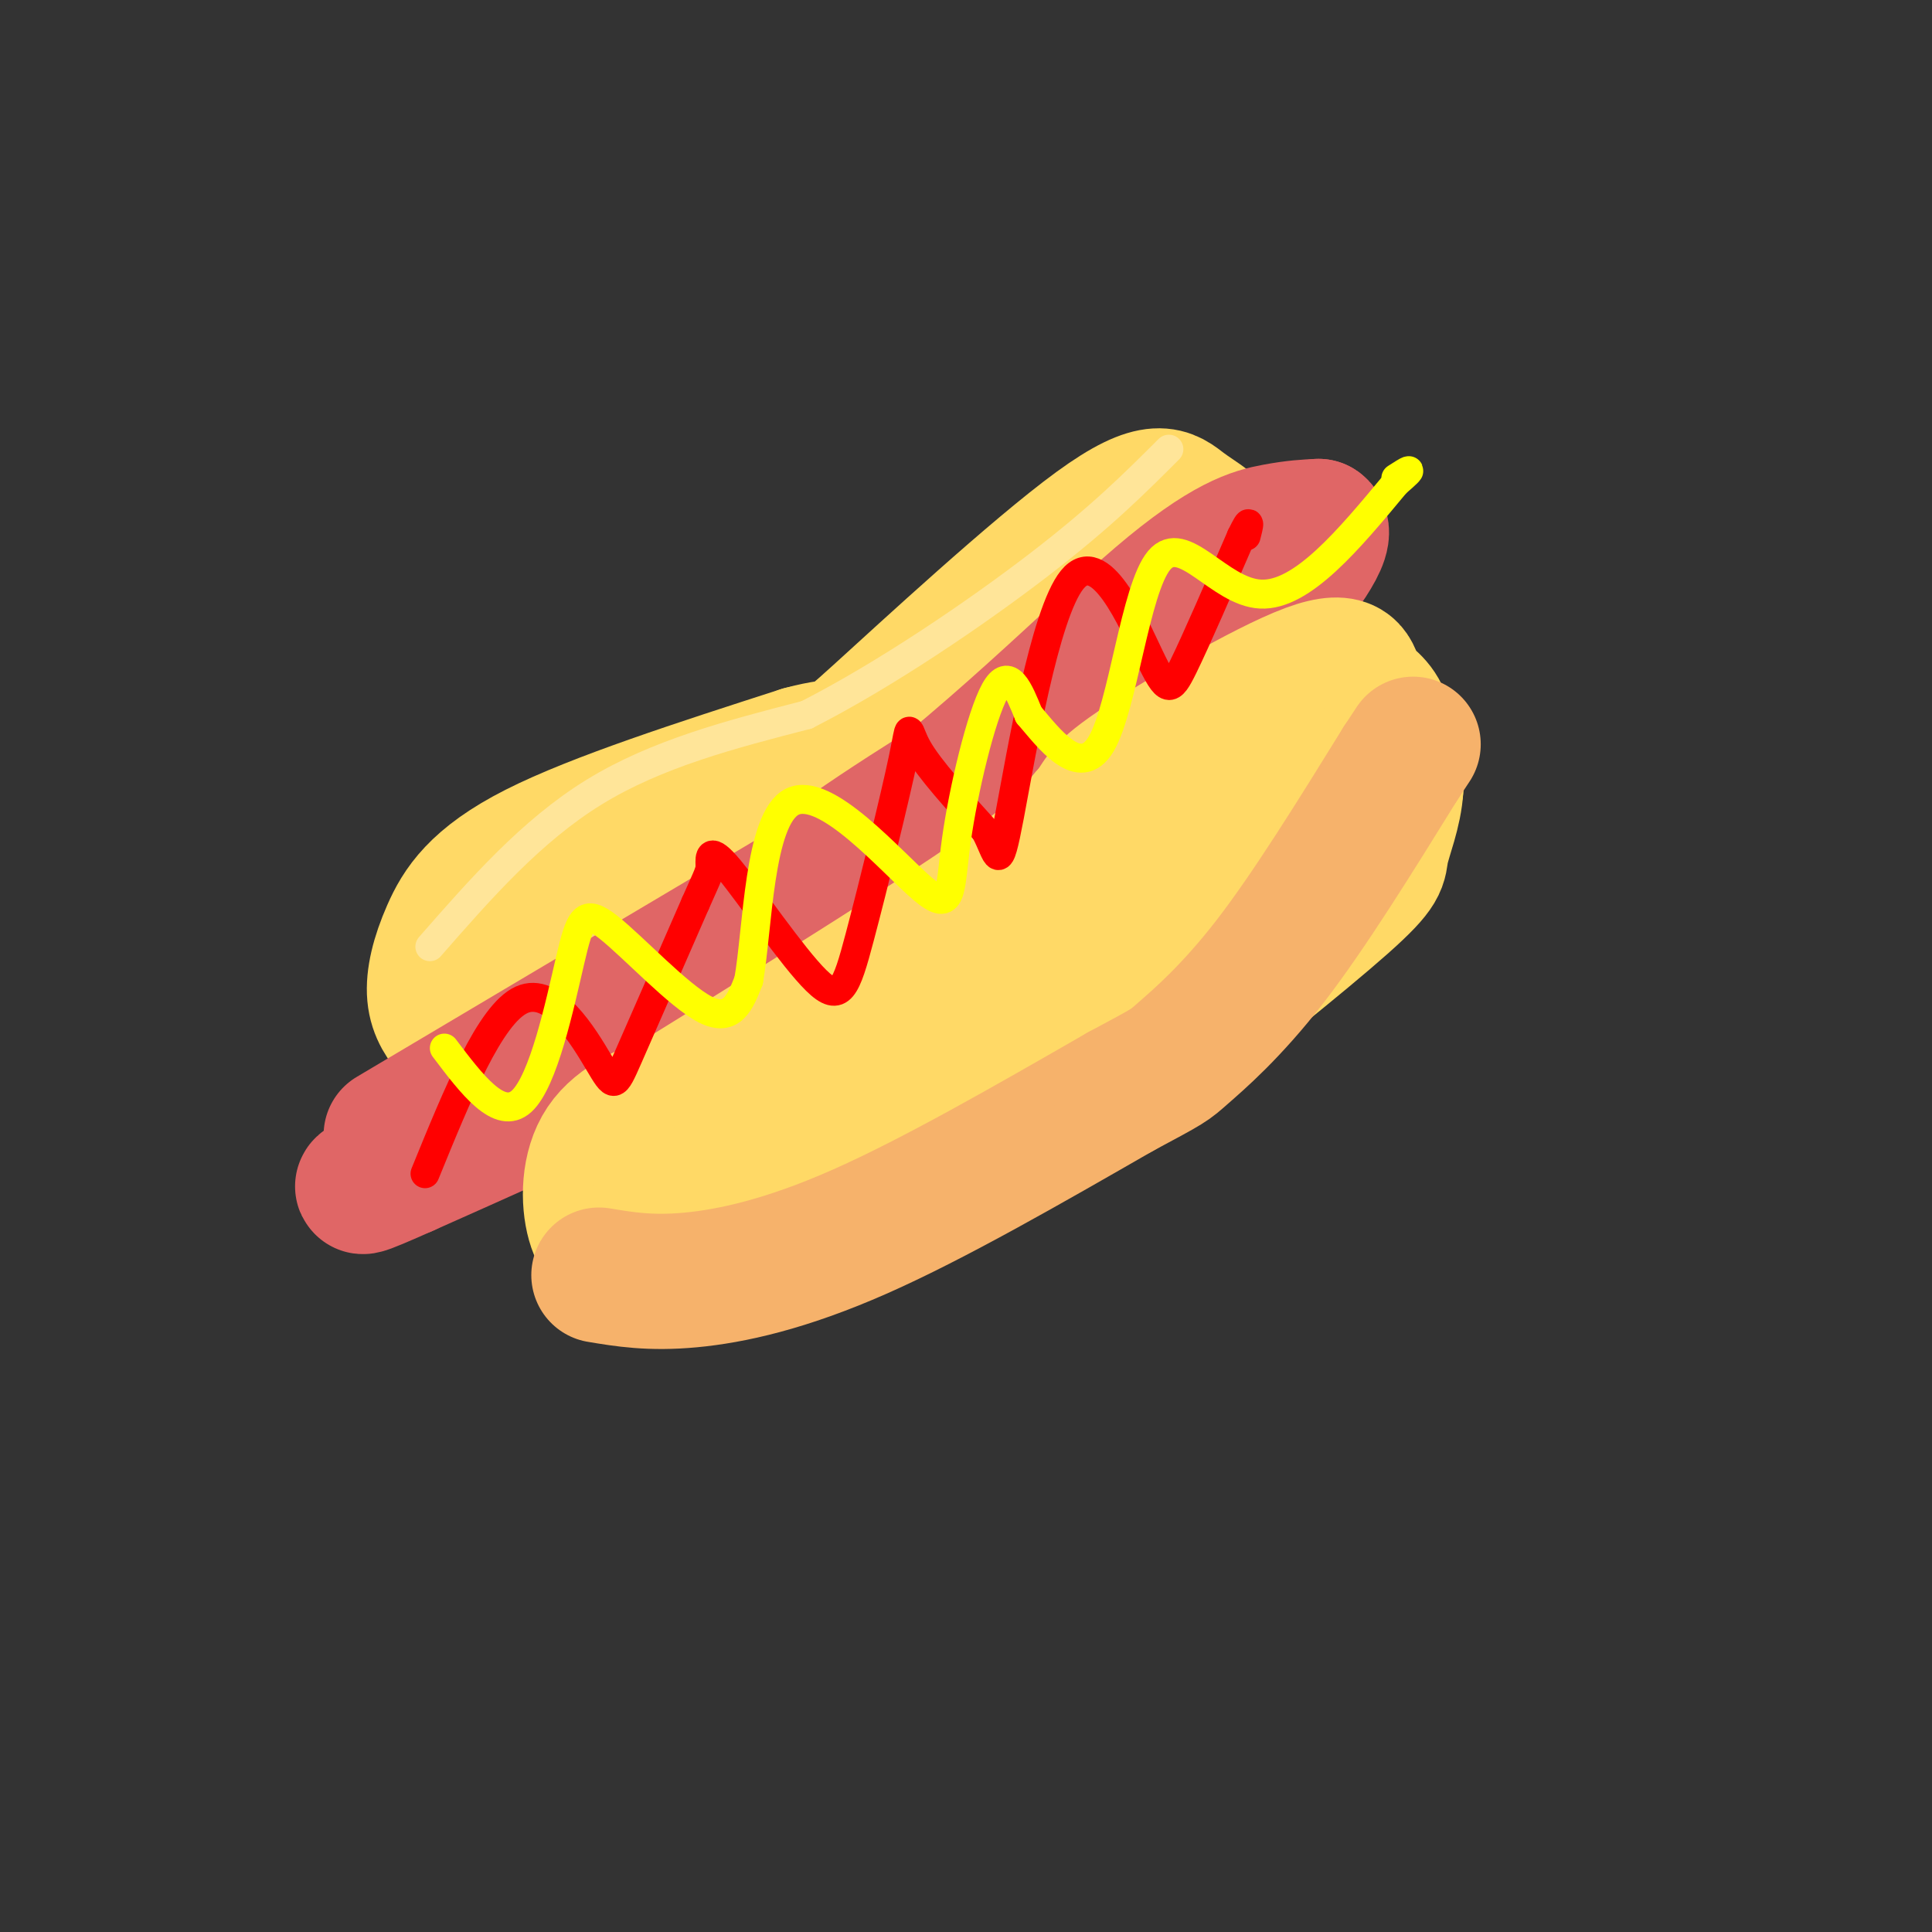 <svg viewBox='0 0 400 400' version='1.1' xmlns='http://www.w3.org/2000/svg' xmlns:xlink='http://www.w3.org/1999/xlink'><rect x="0" y="0" width="400" height="400" fill="#333333" stroke="none"/><g fill='none' stroke='rgb(255,217,102)' stroke-width='28' stroke-linecap='round' stroke-linejoin='round'><path d='M116,217c-5.142,1.247 -10.284,2.493 -14,2c-3.716,-0.493 -6.007,-2.726 -8,-5c-1.993,-2.274 -3.689,-4.589 -4,-8c-0.311,-3.411 0.762,-7.918 3,-13c2.238,-5.082 5.639,-10.738 18,-17c12.361,-6.262 33.680,-13.131 55,-20'/><path d='M166,156c9.657,-2.626 6.298,0.808 16,-8c9.702,-8.808 32.463,-29.860 45,-39c12.537,-9.140 14.848,-6.369 18,-4c3.152,2.369 7.144,4.336 9,8c1.856,3.664 1.577,9.025 1,13c-0.577,3.975 -1.450,6.564 -5,11c-3.550,4.436 -9.775,10.718 -16,17'/><path d='M234,154c-7.491,8.890 -18.217,22.615 -31,34c-12.783,11.385 -27.621,20.429 -44,25c-16.379,4.571 -34.297,4.668 -42,4c-7.703,-0.668 -5.189,-2.103 -5,-6c0.189,-3.897 -1.946,-10.256 0,-14c1.946,-3.744 7.973,-4.872 14,-6'/><path d='M126,191c12.303,-1.524 36.059,-2.334 56,-9c19.941,-6.666 36.067,-19.189 48,-31c11.933,-11.811 19.674,-22.911 21,-27c1.326,-4.089 -3.764,-1.168 -11,5c-7.236,6.168 -16.618,15.584 -26,25'/><path d='M214,154c-11.556,8.733 -27.444,18.067 -39,24c-11.556,5.933 -18.778,8.467 -26,11'/></g>
<g fill='none' stroke='rgb(224,102,102)' stroke-width='28' stroke-linecap='round' stroke-linejoin='round'><path d='M81,235c0.000,0.000 96.000,-57.000 96,-57'/><path d='M177,178c27.786,-20.214 49.250,-42.250 63,-54c13.750,-11.750 19.786,-13.214 24,-14c4.214,-0.786 6.607,-0.893 9,-1'/><path d='M273,109c1.357,0.869 0.250,3.542 -2,7c-2.250,3.458 -5.643,7.702 -22,21c-16.357,13.298 -45.679,35.649 -75,58'/><path d='M174,195c-19.933,14.133 -32.267,20.467 -46,27c-13.733,6.533 -28.867,13.267 -44,20'/><path d='M84,242c-9.857,4.381 -12.500,5.333 -3,0c9.500,-5.333 31.143,-16.952 49,-29c17.857,-12.048 31.929,-24.524 46,-37'/><path d='M176,176c15.524,-10.857 31.333,-19.500 42,-28c10.667,-8.500 16.190,-16.857 22,-22c5.810,-5.143 11.905,-7.071 18,-9'/></g>
<g fill='none' stroke='rgb(255,217,102)' stroke-width='28' stroke-linecap='round' stroke-linejoin='round'><path d='M142,262c-4.315,-0.470 -8.631,-0.940 -12,-2c-3.369,-1.060 -5.792,-2.708 -7,-7c-1.208,-4.292 -1.202,-11.226 2,-16c3.202,-4.774 9.601,-7.387 16,-10'/><path d='M141,227c15.556,-9.644 46.444,-28.756 63,-40c16.556,-11.244 18.778,-14.622 21,-18'/><path d='M225,169c3.473,-3.800 1.654,-4.300 10,-10c8.346,-5.700 26.856,-16.600 36,-20c9.144,-3.400 8.924,0.700 10,3c1.076,2.300 3.450,2.800 5,6c1.550,3.200 2.275,9.100 3,15'/><path d='M289,163c-0.264,5.037 -2.424,10.129 -3,13c-0.576,2.871 0.433,3.522 -8,11c-8.433,7.478 -26.309,21.782 -37,30c-10.691,8.218 -14.197,10.348 -27,16c-12.803,5.652 -34.901,14.826 -57,24'/><path d='M157,257c-10.403,4.357 -7.911,3.251 -10,3c-2.089,-0.251 -8.760,0.354 -11,0c-2.240,-0.354 -0.048,-1.667 -1,-3c-0.952,-1.333 -5.048,-2.686 9,-10c14.048,-7.314 46.240,-20.589 67,-30c20.760,-9.411 30.089,-14.957 40,-26c9.911,-11.043 20.403,-27.584 23,-34c2.597,-6.416 -2.702,-2.708 -8,1'/><path d='M266,158c-4.013,4.094 -10.045,13.829 -33,32c-22.955,18.171 -62.834,44.777 -59,42c3.834,-2.777 51.381,-34.936 73,-51c21.619,-16.064 17.309,-16.032 13,-16'/></g>
<g fill='none' stroke='rgb(246,178,107)' stroke-width='28' stroke-linecap='round' stroke-linejoin='round'><path d='M124,264c5.333,0.889 10.667,1.778 19,1c8.333,-0.778 19.667,-3.222 35,-10c15.333,-6.778 34.667,-17.889 54,-29'/><path d='M232,226c10.548,-5.655 9.917,-5.292 13,-8c3.083,-2.708 9.881,-8.488 18,-19c8.119,-10.512 17.560,-25.756 27,-41'/><path d='M290,158c4.500,-6.833 2.250,-3.417 0,0'/></g>
<g fill='none' stroke='rgb(255,0,0)' stroke-width='6' stroke-linecap='round' stroke-linejoin='round'><path d='M88,243c6.738,-16.524 13.476,-33.048 20,-36c6.524,-2.952 12.833,7.667 16,13c3.167,5.333 3.190,5.381 6,-1c2.810,-6.381 8.405,-19.190 14,-32'/><path d='M144,187c2.866,-6.451 3.033,-6.580 3,-8c-0.033,-1.420 -0.264,-4.133 4,1c4.264,5.133 13.024,18.110 18,23c4.976,4.890 6.169,1.692 9,-9c2.831,-10.692 7.301,-28.879 9,-37c1.699,-8.121 0.628,-6.178 3,-2c2.372,4.178 8.186,10.589 14,17'/><path d='M204,172c2.750,5.152 2.624,9.532 5,-3c2.376,-12.532 7.256,-41.978 13,-49c5.744,-7.022 12.354,8.379 16,16c3.646,7.621 4.327,7.463 7,2c2.673,-5.463 7.336,-16.232 12,-27'/><path d='M257,111c2.167,-4.500 1.583,-2.250 1,0'/></g>
<g fill='none' stroke='rgb(255,255,0)' stroke-width='6' stroke-linecap='round' stroke-linejoin='round'><path d='M92,217c5.727,7.576 11.455,15.152 16,11c4.545,-4.152 7.909,-20.030 10,-29c2.091,-8.970 2.909,-11.030 8,-7c5.091,4.030 14.455,14.152 20,17c5.545,2.848 7.273,-1.576 9,-6'/><path d='M155,203c1.878,-10.426 2.072,-33.493 9,-37c6.928,-3.507 20.589,12.544 27,18c6.411,5.456 5.572,0.315 7,-10c1.428,-10.315 5.122,-25.804 8,-31c2.878,-5.196 4.939,-0.098 7,5'/><path d='M213,148c3.998,4.620 10.494,13.671 15,6c4.506,-7.671 7.021,-32.065 12,-38c4.979,-5.935 12.423,6.590 21,7c8.577,0.410 18.289,-11.295 28,-23'/><path d='M289,100c4.667,-4.000 2.333,-2.500 0,-1'/></g>
<g fill='none' stroke='rgb(255,229,153)' stroke-width='6' stroke-linecap='round' stroke-linejoin='round'><path d='M89,196c10.500,-12.000 21.000,-24.000 34,-32c13.000,-8.000 28.500,-12.000 44,-16'/><path d='M167,148c16.311,-8.311 35.089,-21.089 48,-31c12.911,-9.911 19.956,-16.956 27,-24'/></g>
</svg>